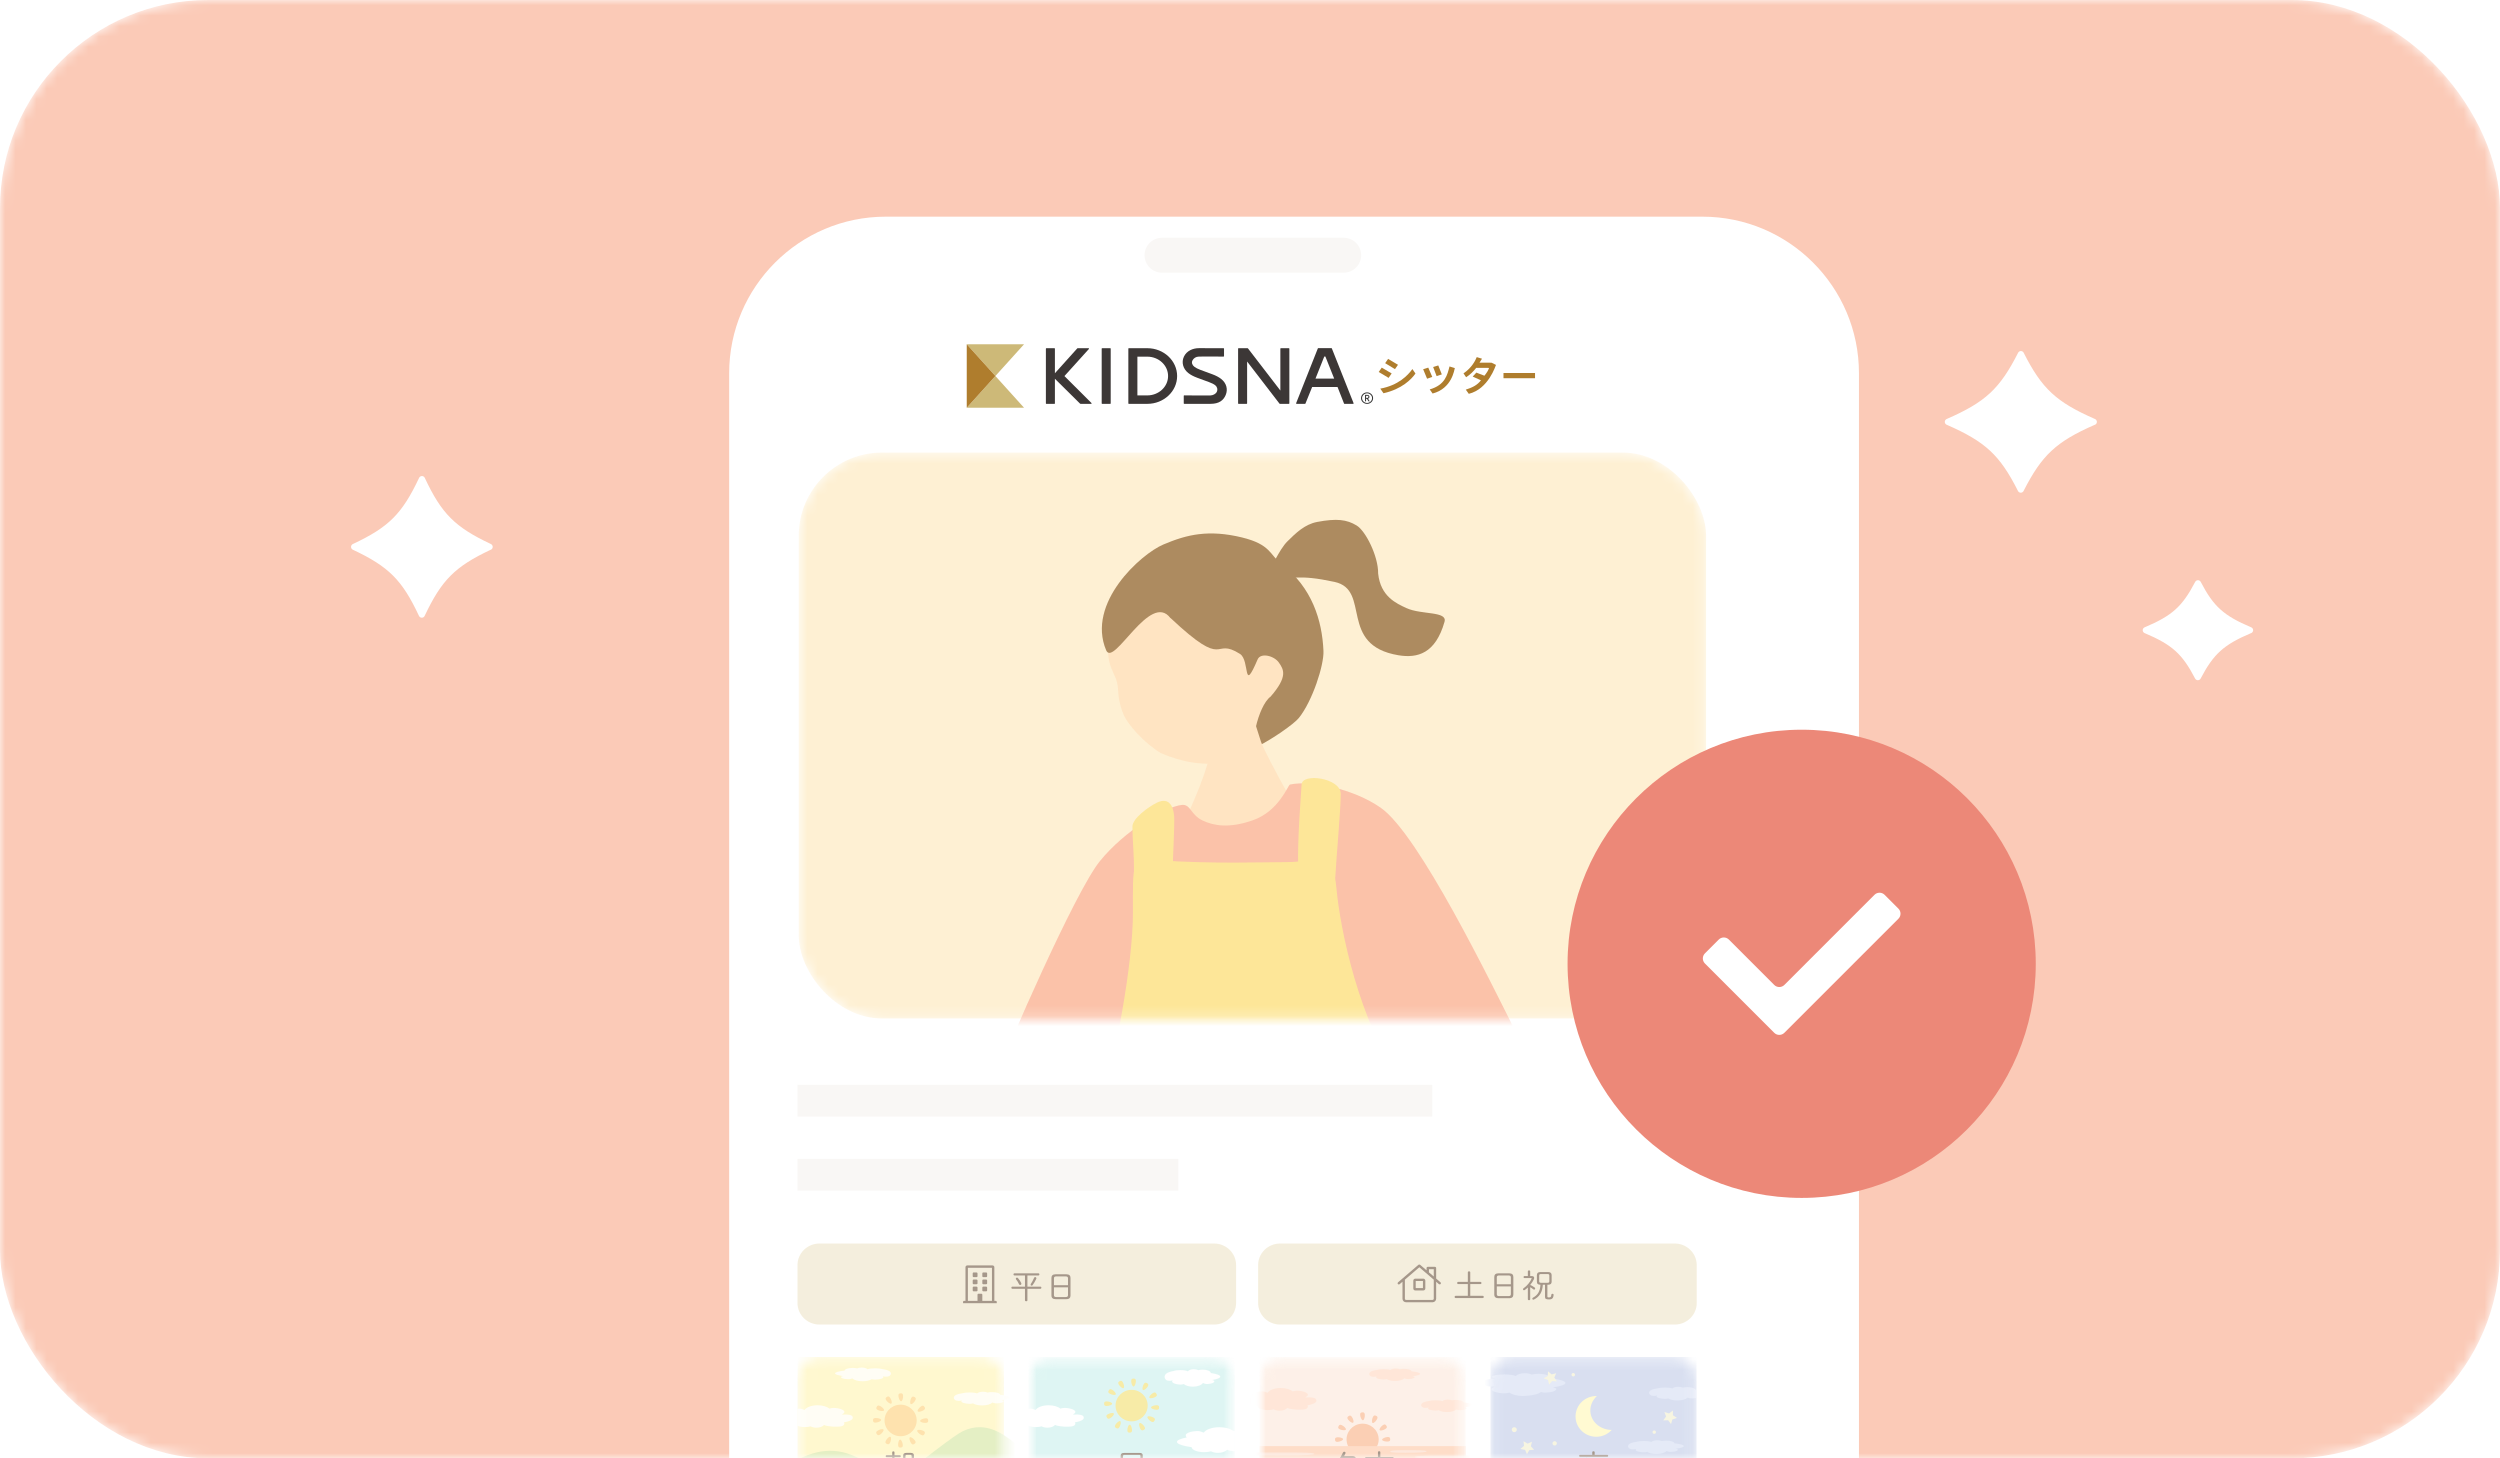 <svg width="240" height="140" viewBox="0 0 240 140" fill="none" xmlns="http://www.w3.org/2000/svg">
<mask id="mask0_6621_9763" style="mask-type:alpha" maskUnits="userSpaceOnUse" x="0" y="0" width="240" height="140">
<rect width="240" height="140" rx="20" fill="white"/>
</mask>
<g mask="url(#mask0_6621_9763)">
<rect width="240" height="140" rx="20" fill="#FBCAB7"/>
<g filter="url(#filter0_d_6621_9763)">
<path d="M174.46 92.894V31.829C174.46 23.541 167.718 16.8 159.431 16.8H81.029C72.742 16.8 66 23.541 66 31.829V215.971C66 224.258 72.742 231 81.029 231H159.431C167.718 231 174.46 224.258 174.46 215.971V92.894Z" fill="white"/>
</g>
<path d="M128.994 26.178H111.553C110.628 26.178 109.876 25.427 109.876 24.502C109.876 23.577 110.628 22.825 111.553 22.825H128.994C129.918 22.825 130.671 23.577 130.671 24.502C130.671 25.427 129.918 26.178 128.994 26.178Z" fill="#F9F7F5"/>
<g clip-path="url(#clip0_6621_9763)">
<path d="M106.58 33.427H105.81C105.784 33.427 105.762 33.448 105.762 33.473V38.724C105.762 38.749 105.784 38.77 105.81 38.77H106.58C106.606 38.77 106.628 38.749 106.628 38.724V33.473C106.628 33.448 106.606 33.427 106.58 33.427Z" fill="#3C3736"/>
<path d="M102.184 36.104L104.532 33.504C104.545 33.49 104.549 33.471 104.54 33.455C104.532 33.439 104.515 33.427 104.496 33.427H103.455C103.442 33.427 103.428 33.433 103.42 33.442L101.271 35.832V33.473C101.271 33.448 101.249 33.427 101.223 33.427H100.454C100.427 33.427 100.405 33.448 100.405 33.473V38.727C100.405 38.752 100.427 38.773 100.454 38.773H101.223C101.249 38.773 101.271 38.752 101.271 38.727V36.361L103.671 38.736C103.681 38.747 103.711 38.77 103.725 38.77H104.744C104.764 38.77 104.781 38.759 104.789 38.742C104.798 38.725 104.794 38.706 104.782 38.693L102.187 36.103L102.184 36.104Z" fill="#3C3736"/>
<path d="M117.229 36.376C117.008 36.204 116.732 36.058 116.382 35.928C116.38 35.928 116.379 35.926 116.376 35.926L115.253 35.513C114.996 35.419 114.791 35.312 114.644 35.197C114.472 35.064 114.358 34.826 114.475 34.604C114.589 34.388 114.801 34.238 115.105 34.231C115.693 34.217 117.458 34.234 117.458 34.234C117.485 34.234 117.506 34.214 117.506 34.188V33.473C117.506 33.447 117.485 33.427 117.458 33.427L115.105 33.423C114.51 33.423 113.918 33.682 113.654 34.241C113.401 34.776 113.565 35.412 114.081 35.814C114.302 35.988 114.58 36.134 114.93 36.263C114.931 36.263 114.933 36.265 114.935 36.266L116.057 36.678C116.316 36.773 116.521 36.872 116.667 36.987C116.839 37.12 116.928 37.384 116.81 37.621C116.707 37.827 116.44 37.953 116.206 37.962C115.583 37.981 114.313 37.958 113.689 37.955C113.662 37.955 113.64 37.975 113.64 38.001V38.723C113.64 38.748 113.662 38.769 113.689 38.769H116.206C117.039 38.769 117.456 38.428 117.668 37.919C117.896 37.373 117.745 36.782 117.23 36.378L117.229 36.376Z" fill="#3C3736"/>
<path d="M129.945 38.708L127.858 33.451C127.851 33.433 127.833 33.421 127.813 33.421H126.555C126.535 33.421 126.517 33.433 126.511 33.451L124.427 38.708C124.421 38.721 124.423 38.737 124.433 38.75C124.441 38.763 124.457 38.77 124.473 38.77H125.279C125.3 38.77 125.316 38.758 125.324 38.74L125.965 37.154H128.404L129.027 38.74C129.034 38.758 129.052 38.77 129.072 38.77H129.901C129.916 38.77 129.931 38.763 129.941 38.75C129.95 38.737 129.951 38.721 129.947 38.708H129.945ZM127.237 34.227L128.082 36.348H126.286L127.13 34.227H127.239H127.237Z" fill="#3C3736"/>
<path d="M123.731 33.427H122.962C122.935 33.427 122.914 33.448 122.914 33.473V37.491L119.803 33.445C119.794 33.433 119.781 33.426 119.765 33.426H118.905C118.879 33.426 118.857 33.447 118.857 33.472V38.724C118.857 38.749 118.879 38.77 118.905 38.77H119.674C119.701 38.77 119.723 38.749 119.723 38.724V34.706L122.832 38.751C122.841 38.763 122.854 38.77 122.87 38.77H123.73C123.756 38.77 123.778 38.749 123.778 38.724V33.473C123.778 33.448 123.756 33.427 123.73 33.427H123.731Z" fill="#3C3736"/>
<path d="M110.139 33.426H108.369C108.343 33.426 108.321 33.447 108.321 33.472V38.724C108.321 38.749 108.343 38.77 108.369 38.77H110.139C111.719 38.77 113.004 37.572 113.004 36.099C113.004 34.626 111.718 33.427 110.139 33.427V33.426ZM110.139 37.959H109.19V34.239H110.139C111.24 34.239 112.136 35.073 112.136 36.099C112.136 37.125 111.24 37.959 110.139 37.959Z" fill="#3C3736"/>
<path d="M98.308 33.05H92.808L95.558 36.097L98.308 33.05Z" fill="#CDB978"/>
<path d="M95.558 36.097L92.808 39.144H98.308L95.558 36.097Z" fill="#CDB978"/>
<path d="M92.808 33.05V39.144L95.558 36.097L92.808 33.05Z" fill="#AF7D2D"/>
<path d="M133.599 35.852L133.305 36.278C133.067 36.123 132.358 35.71 132.354 35.714L132.648 35.291C132.648 35.291 133.599 35.858 133.599 35.85V35.852ZM135.592 35.431L135.885 35.861C135.497 36.409 134.582 37.355 132.815 37.752L132.508 37.309C134.239 36.991 135.151 36.041 135.59 35.43L135.592 35.431ZM134.208 35.02L133.918 35.437C133.918 35.437 132.975 34.862 132.975 34.865L133.257 34.452C133.257 34.452 134.203 35.015 134.208 35.02Z" fill="#AF7D2D"/>
<path d="M137.498 36.186L137 36.357L136.623 35.448L137.113 35.29L137.498 36.187V36.186ZM139.663 35.336C139.614 35.462 139.411 37.286 137.529 37.779L137.253 37.384C138.754 36.956 138.95 35.958 139.152 35.179L139.663 35.336ZM138.412 35.942L137.916 36.108L137.582 35.234L138.074 35.081L138.414 35.942H138.412Z" fill="#AF7D2D"/>
<path d="M143.615 35.033C143.571 35.106 142.904 37.339 141.004 37.808L140.716 37.406C141.437 37.172 141.819 36.952 142.172 36.513L141.379 36.15L141.73 35.77L142.503 36.069C142.713 35.812 142.888 35.548 142.948 35.319L141.718 35.312C141.438 35.665 141.152 35.954 140.748 36.216L140.496 35.846C141.307 35.292 141.648 34.589 141.767 34.283L142.272 34.435L142.035 34.813L143.196 34.82L143.615 35.032V35.033Z" fill="#AF7D2D"/>
<path d="M144.335 35.808H147.363V36.309H144.335V35.808Z" fill="#AF7D2D"/>
<path d="M131.648 37.831C131.535 37.724 131.398 37.67 131.238 37.67C131.079 37.67 130.941 37.724 130.829 37.831C130.717 37.938 130.66 38.069 130.66 38.221C130.66 38.372 130.717 38.503 130.829 38.61C130.941 38.717 131.079 38.771 131.238 38.771C131.398 38.771 131.535 38.717 131.648 38.61C131.76 38.503 131.817 38.372 131.817 38.221C131.817 38.069 131.76 37.938 131.648 37.831ZM131.718 38.221C131.718 38.346 131.671 38.455 131.577 38.545C131.482 38.636 131.369 38.683 131.238 38.683C131.108 38.683 130.995 38.637 130.9 38.545C130.806 38.454 130.759 38.345 130.759 38.221C130.759 38.097 130.806 37.986 130.9 37.897C130.995 37.806 131.108 37.759 131.238 37.759C131.369 37.759 131.482 37.805 131.577 37.897C131.671 37.987 131.718 38.097 131.718 38.221Z" fill="#333333"/>
<path d="M131.466 38.097C131.466 38.044 131.446 37.998 131.404 37.962C131.365 37.927 131.316 37.909 131.26 37.909H131.046V38.53H131.142V38.282H131.225L131.379 38.53H131.491L131.33 38.271C131.42 38.241 131.465 38.183 131.465 38.097H131.466ZM131.369 38.097C131.369 38.166 131.332 38.197 131.251 38.197H131.142V37.995H131.251C131.332 37.995 131.369 38.027 131.369 38.097Z" fill="#333333"/>
</g>
<g opacity="0.5" clip-path="url(#clip1_6621_9763)">
<path d="M76.558 121.453C76.558 120.307 77.504 119.378 78.67 119.378H116.554C117.721 119.378 118.666 120.307 118.666 121.453V125.083C118.666 126.229 117.721 127.158 116.554 127.158H78.67C77.504 127.158 76.558 126.229 76.558 125.083V121.453Z" fill="#EADEBB"/>
<path d="M93.841 122.239V122.522C93.841 122.572 93.798 122.607 93.754 122.607H93.466C93.415 122.607 93.379 122.572 93.379 122.522V122.239C93.379 122.196 93.415 122.154 93.466 122.154H93.754C93.798 122.154 93.841 122.196 93.841 122.239ZM94.678 122.154C94.722 122.154 94.765 122.196 94.765 122.239V122.522C94.765 122.572 94.722 122.607 94.678 122.607H94.39C94.339 122.607 94.303 122.572 94.303 122.522V122.239C94.303 122.196 94.339 122.154 94.39 122.154H94.678ZM93.754 122.834C93.798 122.834 93.841 122.877 93.841 122.919V123.203C93.841 123.253 93.798 123.288 93.754 123.288H93.466C93.415 123.288 93.379 123.253 93.379 123.203V122.919C93.379 122.877 93.415 122.834 93.466 122.834H93.754ZM94.678 122.834C94.722 122.834 94.765 122.877 94.765 122.919V123.203C94.765 123.253 94.722 123.288 94.678 123.288H94.39C94.339 123.288 94.303 123.253 94.303 123.203V122.919C94.303 122.877 94.339 122.834 94.39 122.834H94.678ZM93.754 123.515C93.798 123.515 93.841 123.557 93.841 123.6V123.884C93.841 123.933 93.798 123.969 93.754 123.969H93.466C93.415 123.969 93.379 123.933 93.379 123.884V123.6C93.379 123.557 93.415 123.515 93.466 123.515H93.754ZM94.678 123.515C94.722 123.515 94.765 123.557 94.765 123.6V123.884C94.765 123.933 94.722 123.969 94.678 123.969H94.39C94.339 123.969 94.303 123.933 94.303 123.884V123.6C94.303 123.557 94.339 123.515 94.39 123.515H94.678ZM95.689 124.969V125.11H92.455V124.969C92.455 124.926 92.491 124.883 92.542 124.883H92.686V121.65C92.686 121.558 92.758 121.48 92.859 121.48H95.285C95.379 121.48 95.458 121.558 95.458 121.65V124.883H95.603C95.646 124.883 95.689 124.926 95.689 124.969ZM95.227 124.883V121.707H92.917V124.883H93.841V124.281C93.841 124.238 93.877 124.196 93.928 124.196H94.216C94.26 124.196 94.303 124.238 94.303 124.281V124.883H95.227Z" fill="#4B2F16"/>
<path d="M98.397 122.444H97.387C97.323 122.444 97.292 122.391 97.292 122.341C97.292 122.289 97.323 122.239 97.387 122.239H99.69C99.753 122.239 99.785 122.289 99.785 122.341C99.785 122.391 99.753 122.444 99.69 122.444H98.632V123.518H99.88C99.943 123.518 99.975 123.567 99.975 123.62C99.975 123.67 99.943 123.723 99.88 123.723H98.632V124.831C98.632 124.893 98.575 124.924 98.514 124.924C98.457 124.924 98.397 124.893 98.397 124.831V123.723H97.184C97.121 123.723 97.089 123.67 97.089 123.62C97.089 123.567 97.121 123.518 97.184 123.518H98.397V122.444ZM99.135 123.368C99.107 123.409 99.069 123.424 99.034 123.424C98.98 123.424 98.936 123.387 98.936 123.331C98.936 123.309 98.942 123.284 98.961 123.256C99.078 123.082 99.183 122.889 99.272 122.671C99.291 122.622 99.332 122.6 99.373 122.6C99.433 122.6 99.493 122.646 99.493 122.715C99.493 122.734 99.49 122.752 99.481 122.774C99.376 122.992 99.256 123.203 99.135 123.368ZM97.722 122.696C97.837 122.818 97.963 123.007 98.036 123.163C98.049 123.191 98.055 123.213 98.055 123.238C98.055 123.309 97.995 123.359 97.932 123.359C97.89 123.359 97.846 123.334 97.824 123.281C97.748 123.11 97.646 122.939 97.548 122.827C97.526 122.802 97.52 122.777 97.52 122.755C97.52 122.696 97.57 122.653 97.631 122.653C97.662 122.653 97.694 122.665 97.722 122.696Z" fill="#4B2F16"/>
<path d="M102.351 124.722H101.356C101.096 124.722 100.938 124.626 100.938 124.364V122.687C100.938 122.463 101.049 122.329 101.356 122.329H102.351C102.658 122.329 102.769 122.463 102.769 122.687V124.364C102.769 124.588 102.658 124.722 102.351 124.722ZM101.413 124.517H102.294C102.468 124.517 102.528 124.464 102.528 124.327V123.586H101.179V124.327C101.179 124.464 101.239 124.517 101.413 124.517ZM102.528 123.381V122.724C102.528 122.587 102.468 122.534 102.294 122.534H101.413C101.239 122.534 101.179 122.587 101.179 122.724V123.381H102.528Z" fill="#4B2F16"/>
<path d="M160.775 119.378H122.891C121.724 119.378 120.779 120.307 120.779 121.453V125.083C120.779 126.229 121.724 127.158 122.891 127.158H160.775C161.941 127.158 162.887 126.229 162.887 125.083V121.453C162.887 120.307 161.941 119.378 160.775 119.378Z" fill="#EADEBB"/>
<path d="M138.291 123.104C138.312 123.125 138.327 123.161 138.327 123.189C138.327 123.253 138.276 123.302 138.211 123.302C138.183 123.302 138.161 123.295 138.139 123.281L137.872 123.047V124.678C137.865 124.869 137.713 125.018 137.526 125.018H134.984C134.79 125.018 134.638 124.869 134.638 124.678V123.047L134.364 123.281C134.342 123.295 134.32 123.309 134.284 123.309C134.226 123.309 134.169 123.253 134.169 123.196C134.169 123.161 134.191 123.125 134.212 123.104L136.176 121.416C136.197 121.402 136.219 121.395 136.255 121.395C136.284 121.395 136.306 121.402 136.327 121.416L136.948 121.948V121.728C136.948 121.672 136.999 121.615 137.064 121.615H137.756C137.814 121.615 137.872 121.672 137.872 121.728V122.742L138.291 123.104ZM137.641 124.678V122.849L136.255 121.657L134.869 122.849V124.678C134.869 124.742 134.919 124.791 134.984 124.791H137.526C137.583 124.791 137.641 124.742 137.641 124.678ZM137.641 122.544V121.842H137.179V122.147L137.641 122.544ZM135.678 122.941C135.678 122.834 135.757 122.756 135.865 122.749H136.638C136.746 122.756 136.825 122.834 136.832 122.941V123.699C136.825 123.806 136.746 123.884 136.638 123.884H135.865C135.757 123.884 135.678 123.806 135.678 123.699V122.941ZM135.908 122.976V123.657H136.602V122.976H135.908Z" fill="#4B2F16"/>
<path d="M141.145 124.4H142.346C142.412 124.4 142.444 124.453 142.444 124.506C142.444 124.559 142.412 124.612 142.346 124.612H139.738C139.675 124.612 139.64 124.559 139.64 124.506C139.64 124.453 139.675 124.4 139.738 124.4H140.911V123.273H139.982C139.919 123.273 139.884 123.221 139.884 123.168C139.884 123.115 139.919 123.062 139.982 123.062H140.911V122.141C140.911 122.075 140.971 122.044 141.028 122.044C141.088 122.044 141.145 122.075 141.145 122.141V123.062H142.124C142.19 123.062 142.222 123.115 142.222 123.168C142.222 123.221 142.19 123.273 142.124 123.273H141.145V124.4ZM144.864 124.63H143.869C143.61 124.63 143.451 124.534 143.451 124.272V122.595C143.451 122.371 143.562 122.237 143.869 122.237H144.864C145.171 122.237 145.282 122.371 145.282 122.595V124.272C145.282 124.496 145.171 124.63 144.864 124.63ZM143.926 124.425H144.807C144.981 124.425 145.042 124.372 145.042 124.235V123.494H143.692V124.235C143.692 124.372 143.752 124.425 143.926 124.425ZM145.042 123.289V122.632C145.042 122.496 144.981 122.443 144.807 122.443H143.926C143.752 122.443 143.692 122.496 143.692 122.632V123.289H145.042ZM147.883 123.333H147.871C147.665 123.333 147.541 123.258 147.541 123.043V122.412C147.541 122.231 147.639 122.116 147.88 122.116H148.618C148.859 122.116 148.957 122.231 148.957 122.412V123.043C148.957 123.224 148.869 123.333 148.628 123.333H148.549V124.447C148.549 124.534 148.577 124.552 148.694 124.552C148.856 124.552 148.91 124.515 148.929 124.297C148.935 124.232 148.986 124.201 149.036 124.201C149.09 124.201 149.147 124.238 149.147 124.307C149.147 124.372 149.119 124.521 149.078 124.587C149.008 124.696 148.913 124.745 148.704 124.745C148.412 124.745 148.32 124.686 148.32 124.503V123.333H148.111C148.077 124.039 147.791 124.496 147.253 124.758C147.234 124.767 147.218 124.77 147.202 124.77C147.145 124.77 147.101 124.724 147.101 124.674C147.101 124.64 147.12 124.599 147.171 124.571C147.617 124.338 147.852 123.964 147.883 123.333ZM147.928 123.146H148.571C148.685 123.146 148.736 123.102 148.736 123.003V122.452C148.736 122.352 148.685 122.309 148.571 122.309H147.928C147.814 122.309 147.763 122.352 147.763 122.452V123.003C147.763 123.102 147.814 123.146 147.928 123.146ZM146.898 123.357C147.003 123.398 147.205 123.51 147.316 123.591C147.361 123.622 147.376 123.659 147.376 123.694C147.376 123.753 147.326 123.806 147.269 123.806C147.247 123.806 147.221 123.796 147.199 123.778C147.101 123.697 147.012 123.638 146.898 123.572V124.727C146.898 124.792 146.841 124.823 146.787 124.823C146.73 124.823 146.673 124.792 146.673 124.727V123.597C146.572 123.694 146.47 123.778 146.372 123.843C146.35 123.858 146.328 123.865 146.306 123.865C146.252 123.865 146.207 123.818 146.207 123.765C146.207 123.734 146.223 123.7 146.264 123.672C146.594 123.451 146.914 123.043 147.031 122.757C147.037 122.744 147.041 122.732 147.041 122.723C147.041 122.704 147.022 122.695 146.987 122.695H146.35C146.29 122.695 146.258 122.645 146.258 122.598C146.258 122.548 146.29 122.502 146.35 122.502H146.673V122.054C146.673 121.988 146.73 121.954 146.787 121.954C146.841 121.954 146.898 121.988 146.898 122.054V122.502H147.037C147.202 122.502 147.281 122.567 147.281 122.676C147.281 122.72 147.272 122.766 147.247 122.819C147.171 122.99 147.041 123.183 146.898 123.357Z" fill="#4B2F16"/>
<mask id="mask1_6621_9763" style="mask-type:luminance" maskUnits="userSpaceOnUse" x="76" y="130" width="21" height="14">
<path d="M94.246 130.27H78.67C77.504 130.27 76.558 131.198 76.558 132.344V141.679C76.558 142.825 77.504 143.754 78.67 143.754H94.246C95.413 143.754 96.358 142.825 96.358 141.679V132.344C96.358 131.198 95.413 130.27 94.246 130.27Z" fill="white"/>
</mask>
<g mask="url(#mask1_6621_9763)">
<path d="M76.558 132.344C76.558 131.198 77.504 130.27 78.67 130.27H94.246C95.413 130.27 96.358 131.198 96.358 132.344V137.763V141.679C96.358 142.825 95.413 143.754 94.246 143.754H78.67C77.504 143.754 76.558 142.825 76.558 141.679V140.133V132.344Z" fill="#EADEBB"/>
<path d="M76.558 130.27H96.358V137.763V143.754H76.558V140.133V130.27Z" fill="#FFF1A0"/>
<path d="M76.558 130.27H96.358V137.763V143.754H76.558V140.133V130.27Z" fill="#FFF1A0"/>
<path d="M86.696 133.981C86.711 134.19 86.634 134.512 86.51 134.521C86.386 134.53 86.263 134.222 86.248 134.012C86.232 133.803 86.331 133.771 86.455 133.762C86.579 133.754 86.681 133.771 86.696 133.981Z" fill="#FDC55D"/>
<path d="M85.566 134.743C85.669 134.675 85.572 134.358 85.452 134.184C85.332 134.01 85.235 134.045 85.132 134.113C85.029 134.181 84.96 134.257 85.08 134.431C85.2 134.605 85.464 134.811 85.566 134.743Z" fill="#FDC55D"/>
<path d="M84.477 134.97C84.67 135.061 84.915 135.288 84.861 135.398C84.807 135.508 84.473 135.459 84.281 135.367C84.088 135.275 84.11 135.175 84.164 135.066C84.218 134.956 84.285 134.878 84.477 134.97Z" fill="#FDC55D"/>
<path d="M84.584 136.312C84.576 136.19 84.248 136.114 84.034 136.129C83.821 136.144 83.803 136.245 83.812 136.366C83.821 136.488 83.853 136.585 84.066 136.57C84.28 136.555 84.593 136.433 84.584 136.312Z" fill="#FDC55D"/>
<path d="M84.169 137.665C84.099 137.564 84.064 137.469 84.241 137.351C84.418 137.233 84.741 137.138 84.81 137.239C84.88 137.34 84.67 137.599 84.493 137.717C84.316 137.834 84.238 137.766 84.169 137.665Z" fill="#FDC55D"/>
<path d="M85.478 137.931C85.366 137.878 85.135 138.119 85.042 138.307C84.948 138.496 85.028 138.562 85.139 138.615C85.251 138.668 85.353 138.689 85.446 138.5C85.54 138.311 85.589 137.984 85.478 137.931Z" fill="#FDC55D"/>
<path d="M86.407 138.203C86.283 138.212 86.206 138.534 86.221 138.744C86.237 138.953 86.338 138.971 86.462 138.962C86.586 138.953 86.685 138.922 86.669 138.712C86.654 138.503 86.531 138.195 86.407 138.203Z" fill="#FDC55D"/>
<path d="M87.44 134.793C87.552 134.847 87.783 134.606 87.876 134.417C87.97 134.228 87.89 134.162 87.778 134.109C87.667 134.056 87.565 134.035 87.472 134.224C87.378 134.413 87.328 134.74 87.44 134.793Z" fill="#FDC55D"/>
<path d="M88.748 135.059C88.817 135.16 88.853 135.256 88.676 135.374C88.499 135.491 88.176 135.587 88.106 135.486C88.037 135.385 88.247 135.126 88.424 135.008C88.601 134.89 88.678 134.958 88.748 135.059Z" fill="#FDC55D"/>
<path d="M88.85 136.155C88.637 136.17 88.323 136.292 88.332 136.413C88.341 136.535 88.669 136.611 88.882 136.596C89.096 136.581 89.114 136.48 89.105 136.359C89.096 136.237 89.064 136.14 88.85 136.155Z" fill="#FDC55D"/>
<path d="M88.056 137.326C88.11 137.217 88.444 137.266 88.636 137.358C88.828 137.45 88.807 137.549 88.753 137.659C88.699 137.769 88.632 137.847 88.44 137.755C88.247 137.663 88.002 137.436 88.056 137.326Z" fill="#FDC55D"/>
<path d="M87.351 137.983C87.248 138.051 87.345 138.368 87.465 138.542C87.585 138.716 87.682 138.681 87.785 138.612C87.888 138.544 87.957 138.468 87.838 138.294C87.718 138.121 87.454 137.914 87.351 137.983Z" fill="#FDC55D"/>
<path d="M84.921 136.471C84.86 135.638 85.501 134.912 86.349 134.852C87.197 134.792 87.936 135.421 87.997 136.254C88.058 137.087 87.418 137.813 86.569 137.873C85.721 137.932 84.982 137.304 84.921 136.471Z" fill="#FDC55D"/>
<path fill-rule="evenodd" clip-rule="evenodd" d="M85.724 144.751L72.72 144.751V142.246C73.483 141.805 74.274 141.374 75.066 140.944C75.41 140.756 75.754 140.569 76.096 140.381L76.091 140.38C76.242 140.297 76.398 140.214 76.558 140.133C77.441 139.685 78.472 139.289 79.65 139.276C80.176 139.272 80.732 139.343 81.316 139.522C81.989 139.728 84.255 140.832 86.388 141.902C88.758 140.016 91.642 137.774 92.418 137.4C93.005 137.118 93.564 137.004 94.093 137.012C94.92 137.025 95.676 137.336 96.358 137.763C96.83 138.058 97.267 138.409 97.669 138.757L97.664 138.757C98.007 139.055 98.353 139.351 98.699 139.647C99.495 140.328 100.29 141.008 101.057 141.706V145.665H87.988L85.724 144.751Z" fill="#C9DF89"/>
<path d="M81.856 136.031C81.81 135.867 81.621 135.841 81.483 135.816C81.319 135.785 81.156 135.777 80.999 135.799C80.945 135.797 80.888 135.797 80.829 135.797C80.854 135.751 80.969 135.705 81.003 135.667C81.28 135.363 80.497 135.16 80.04 135.16C79.886 135.16 79.744 135.185 79.62 135.228C79.39 135.035 78.97 134.905 78.489 134.905C77.907 134.905 77.414 135.095 77.239 135.357C77.11 135.343 77.015 135.211 76.677 135.23C76.263 135.253 76.031 135.331 75.917 135.418C75.835 135.455 75.776 135.518 75.796 135.627C75.806 135.682 75.832 135.727 75.868 135.764C75.381 135.864 75.086 135.995 75.086 136.138C75.086 136.317 75.545 136.477 76.263 136.582C76.278 136.814 76.721 137.001 77.267 137.001C77.471 137.001 77.661 136.975 77.82 136.93C77.967 137.01 78.162 137.059 78.378 137.059C78.7 137.059 78.978 136.95 79.115 136.791C79.203 136.846 79.376 136.892 79.598 136.918C79.868 136.964 80.145 136.969 80.422 136.958C80.607 136.95 80.916 136.952 81.027 136.763C81.08 136.672 81.06 136.602 81.008 136.549C81.161 136.53 81.304 136.483 81.442 136.445C81.705 136.374 81.875 136.217 81.855 136.147C81.867 136.111 81.868 136.071 81.857 136.031H81.856Z" fill="#FFFCEC"/>
<path d="M91.84 134.463C91.951 134.486 92.14 134.497 92.281 134.453C92.301 134.453 92.321 134.452 92.341 134.451C92.339 134.453 92.337 134.454 92.335 134.456C92.12 134.642 92.727 134.766 93.082 134.766C93.201 134.766 93.312 134.751 93.408 134.724C93.586 134.843 93.912 134.922 94.286 134.922C94.737 134.922 95.119 134.806 95.255 134.646C95.355 134.654 95.429 134.735 95.691 134.724C96.196 134.702 96.352 134.596 96.352 134.518C96.352 134.481 96.275 134.448 96.151 134.422C96.627 134.358 96.925 134.268 96.925 134.168C96.925 134.059 96.569 133.961 96.013 133.897C96.001 133.755 95.657 133.641 95.234 133.641C95.075 133.641 94.928 133.657 94.805 133.685C94.691 133.636 94.538 133.606 94.372 133.606C94.122 133.606 93.906 133.673 93.8 133.77C93.691 133.716 93.411 133.677 93.082 133.677C92.802 133.677 92.557 133.705 92.423 133.747C92.316 133.759 92.211 133.778 92.107 133.804C91.936 133.848 91.688 133.905 91.597 134.073C91.499 134.257 91.661 134.429 91.839 134.465L91.84 134.463Z" fill="#FFFCEC"/>
<path d="M85.253 132.143C85.141 132.165 84.952 132.176 84.811 132.132C84.791 132.132 84.771 132.131 84.751 132.13C84.754 132.132 84.756 132.133 84.758 132.135C84.972 132.321 84.365 132.445 84.01 132.445C83.891 132.445 83.781 132.43 83.684 132.404C83.506 132.522 83.18 132.601 82.807 132.601C82.355 132.601 81.973 132.485 81.837 132.325C81.737 132.334 81.663 132.414 81.402 132.403C80.897 132.381 80.74 132.275 80.74 132.197C80.74 132.16 80.817 132.127 80.941 132.101C80.465 132.038 80.168 131.947 80.168 131.847C80.168 131.738 80.523 131.641 81.079 131.576C81.091 131.434 81.435 131.32 81.858 131.32C82.017 131.32 82.164 131.336 82.287 131.364C82.402 131.315 82.554 131.285 82.721 131.285C82.97 131.285 83.186 131.352 83.292 131.449C83.401 131.395 83.682 131.357 84.01 131.357C84.29 131.357 84.535 131.384 84.67 131.426C84.776 131.438 84.882 131.457 84.985 131.483C85.156 131.527 85.404 131.584 85.495 131.752C85.594 131.936 85.432 132.108 85.253 132.144L85.253 132.143Z" fill="#FFFCEC"/>
<path d="M86.034 141.179H85.869V141.437H86.366C86.43 141.437 86.458 141.484 86.458 141.534C86.458 141.581 86.43 141.63 86.366 141.63H85.869V142.106C85.869 142.169 85.815 142.203 85.761 142.203C85.707 142.203 85.653 142.169 85.653 142.106V141.63H85.067C85.007 141.63 84.976 141.581 84.976 141.534C84.976 141.484 85.007 141.437 85.067 141.437H85.653V141.179H85.508C85.283 141.179 85.188 141.089 85.188 140.911V140.401C85.188 140.224 85.283 140.137 85.508 140.137H85.653V139.891H85.112C85.052 139.891 85.023 139.844 85.023 139.798C85.023 139.751 85.052 139.704 85.112 139.704H85.653V139.424C85.653 139.359 85.707 139.328 85.761 139.328C85.815 139.328 85.869 139.359 85.869 139.424V139.704H86.385C86.445 139.704 86.477 139.751 86.477 139.798C86.477 139.844 86.445 139.891 86.385 139.891H85.869V140.137H86.034C86.262 140.137 86.354 140.224 86.354 140.401V140.911C86.354 141.089 86.262 141.179 86.034 141.179ZM85.543 140.999H85.999C86.116 140.999 86.145 140.971 86.145 140.883V140.743H85.397V140.883C85.397 140.971 85.429 140.999 85.543 140.999ZM86.145 140.563V140.429C86.145 140.345 86.116 140.317 85.999 140.317H85.543C85.429 140.317 85.397 140.345 85.397 140.429V140.563H86.145ZM87.519 141.086H86.895C86.835 141.556 86.696 141.861 86.477 142.103C86.445 142.141 86.407 142.156 86.373 142.156C86.316 142.156 86.268 142.116 86.268 142.06C86.268 142.032 86.281 142.004 86.306 141.973C86.566 141.677 86.702 141.282 86.702 140.507V139.77C86.702 139.558 86.803 139.474 87.035 139.474H87.409C87.643 139.474 87.744 139.558 87.744 139.77V141.808C87.744 142.019 87.646 142.128 87.409 142.128C87.339 142.128 87.272 142.122 87.203 142.11C87.139 142.097 87.111 142.05 87.111 142.004C87.111 141.951 87.149 141.895 87.219 141.895C87.225 141.895 87.237 141.898 87.244 141.898C87.298 141.907 87.345 141.913 87.399 141.913C87.485 141.913 87.519 141.889 87.519 141.77V141.086ZM86.911 140.893H87.519V140.367H86.924V140.529C86.924 140.65 86.921 140.771 86.911 140.893ZM86.924 140.174H87.519V139.801C87.519 139.698 87.488 139.667 87.374 139.667H87.07C86.956 139.667 86.924 139.698 86.924 139.801V140.174Z" fill="#4B2F16"/>
</g>
<mask id="mask2_6621_9763" style="mask-type:luminance" maskUnits="userSpaceOnUse" x="98" y="130" width="21" height="14">
<path d="M116.422 130.27H100.846C99.68 130.27 98.734 131.198 98.734 132.344V141.679C98.734 142.825 99.68 143.754 100.846 143.754H116.422C117.589 143.754 118.534 142.825 118.534 141.679V132.344C118.534 131.198 117.589 130.27 116.422 130.27Z" fill="white"/>
</mask>
<g mask="url(#mask2_6621_9763)">
<mask id="mask3_6621_9763" style="mask-type:alpha" maskUnits="userSpaceOnUse" x="98" y="130" width="21" height="14">
<path d="M118.534 130.27H98.734V143.754H118.534V130.27Z" fill="#C5F2F7"/>
</mask>
<g mask="url(#mask3_6621_9763)">
<path d="M118.534 130.27H98.734V143.754H118.534V130.27Z" fill="#BEECE7"/>
<path d="M117.057 137.012C116.361 137.012 115.771 137.228 115.563 137.528C115.408 137.511 115.294 137.361 114.89 137.382C114.394 137.408 114.117 137.497 113.981 137.597C113.882 137.639 113.812 137.711 113.837 137.837C113.85 137.9 113.879 137.951 113.922 137.994C113.339 138.109 112.987 138.258 112.987 138.422C112.987 138.575 113.292 138.714 113.803 138.827C113.978 138.865 114.177 138.899 114.395 138.93C114.414 139.196 114.943 139.409 115.597 139.409C115.841 139.409 116.068 139.378 116.259 139.328C116.436 139.42 116.669 139.475 116.927 139.475C117.011 139.475 117.093 139.468 117.171 139.457C117.45 139.417 117.681 139.311 117.808 139.169C117.913 139.232 118.121 139.285 118.385 139.314C118.435 139.322 118.485 139.328 118.536 139.332V137.347C118.493 137.358 118.453 137.368 118.414 137.381C118.138 137.159 117.636 137.012 117.06 137.012H117.057Z" fill="white"/>
<path d="M104.032 136.031C103.986 135.867 103.798 135.841 103.659 135.816C103.495 135.785 103.333 135.777 103.176 135.799C103.121 135.797 103.065 135.797 103.005 135.797C103.03 135.751 103.145 135.705 103.18 135.667C103.456 135.363 102.674 135.16 102.217 135.16C102.063 135.16 101.92 135.185 101.797 135.228C101.566 135.035 101.146 134.905 100.665 134.905C100.083 134.905 99.59 135.095 99.416 135.357C99.287 135.343 99.191 135.211 98.854 135.23C98.44 135.253 98.207 135.331 98.093 135.418C98.011 135.455 97.953 135.518 97.973 135.627C97.983 135.682 98.009 135.727 98.044 135.764C97.557 135.864 97.263 135.995 97.263 136.138C97.263 136.317 97.721 136.477 98.439 136.582C98.454 136.814 98.897 137.001 99.443 137.001C99.647 137.001 99.837 136.975 99.996 136.93C100.143 137.01 100.339 137.059 100.555 137.059C100.877 137.059 101.154 136.95 101.291 136.791C101.379 136.846 101.553 136.892 101.775 136.918C102.044 136.964 102.322 136.969 102.598 136.958C102.783 136.95 103.093 136.952 103.204 136.763C103.256 136.672 103.236 136.602 103.184 136.549C103.337 136.53 103.48 136.483 103.618 136.445C103.882 136.374 104.051 136.217 104.032 136.147C104.043 136.111 104.045 136.071 104.034 136.031H104.032Z" fill="white"/>
<path d="M112.074 132.534C112.186 132.563 112.374 132.577 112.515 132.521C112.535 132.521 112.555 132.519 112.575 132.518C112.572 132.521 112.57 132.522 112.568 132.525C112.354 132.762 112.96 132.921 113.314 132.921C113.432 132.921 113.543 132.902 113.639 132.868C113.817 133.019 114.143 133.121 114.515 133.121C114.965 133.121 115.346 132.973 115.482 132.767C115.582 132.778 115.656 132.882 115.917 132.867C116.421 132.839 116.576 132.704 116.576 132.603C116.576 132.556 116.5 132.514 116.377 132.481C116.852 132.4 117.148 132.284 117.148 132.156C117.148 132.017 116.793 131.892 116.238 131.81C116.227 131.628 115.883 131.482 115.461 131.482C115.303 131.482 115.156 131.502 115.033 131.538C114.919 131.475 114.767 131.437 114.601 131.437C114.352 131.437 114.137 131.522 114.03 131.647C113.922 131.577 113.642 131.528 113.314 131.528C113.035 131.528 112.79 131.564 112.656 131.617C112.55 131.632 112.445 131.657 112.341 131.691C112.171 131.746 111.923 131.819 111.833 132.035C111.734 132.27 111.896 132.49 112.074 132.536L112.074 132.534Z" fill="white"/>
<path fill-rule="evenodd" clip-rule="evenodd" d="M109.045 132.579C109.045 132.789 108.944 133.105 108.82 133.105C108.696 133.105 108.595 132.789 108.595 132.579C108.595 132.369 108.696 132.344 108.82 132.344C108.944 132.344 109.045 132.369 109.045 132.579ZM107.862 133.259C107.97 133.198 107.896 132.875 107.789 132.694C107.682 132.512 107.583 132.54 107.475 132.601C107.368 132.662 107.293 132.733 107.4 132.914C107.507 133.096 107.755 133.32 107.862 133.259ZM106.76 133.409C106.945 133.514 107.173 133.758 107.111 133.863C107.049 133.969 106.721 133.897 106.536 133.792C106.35 133.687 106.379 133.589 106.441 133.483C106.503 133.378 106.575 133.304 106.76 133.409ZM106.769 134.755C106.769 134.633 106.447 134.535 106.234 134.535C106.02 134.535 105.995 134.634 105.995 134.755C105.995 134.877 106.02 134.976 106.234 134.976C106.447 134.976 106.769 134.877 106.769 134.755ZM106.256 136.076C106.194 135.971 106.165 135.873 106.35 135.768C106.535 135.663 106.864 135.591 106.926 135.696C106.988 135.802 106.76 136.045 106.575 136.15C106.39 136.255 106.318 136.182 106.256 136.076ZM107.541 136.433C107.434 136.373 107.186 136.597 107.079 136.778C106.972 136.96 107.047 137.031 107.154 137.092C107.262 137.153 107.361 137.181 107.468 136.999C107.575 136.817 107.649 136.494 107.541 136.433ZM108.449 136.77C108.325 136.77 108.225 137.086 108.225 137.296C108.225 137.506 108.325 137.53 108.449 137.53C108.573 137.53 108.674 137.506 108.674 137.296C108.674 137.086 108.573 136.77 108.449 136.77ZM109.728 133.441C109.835 133.502 110.083 133.278 110.19 133.096C110.297 132.914 110.222 132.844 110.115 132.783C110.008 132.722 109.908 132.694 109.801 132.876C109.694 133.057 109.621 133.38 109.728 133.441ZM111.014 133.798C111.075 133.904 111.104 134.002 110.919 134.107C110.734 134.212 110.405 134.284 110.343 134.179C110.281 134.073 110.509 133.83 110.694 133.725C110.879 133.62 110.952 133.693 111.014 133.798ZM111.036 134.899C110.822 134.899 110.501 134.997 110.501 135.119C110.501 135.241 110.822 135.34 111.036 135.34C111.25 135.34 111.275 135.241 111.275 135.119C111.275 134.997 111.25 134.899 111.036 134.899ZM110.158 136.011C110.219 135.906 110.548 135.978 110.733 136.083C110.919 136.188 110.89 136.286 110.828 136.391C110.766 136.497 110.694 136.57 110.509 136.465C110.324 136.36 110.096 136.117 110.158 136.011ZM109.407 136.616C109.3 136.677 109.373 136.999 109.48 137.181C109.587 137.363 109.687 137.335 109.794 137.274C109.902 137.213 109.976 137.142 109.869 136.961C109.762 136.779 109.515 136.555 109.407 136.616ZM107.093 134.937C107.093 134.102 107.785 133.423 108.635 133.423C109.485 133.423 110.176 134.102 110.176 134.937C110.176 135.772 109.485 136.452 108.635 136.452C107.785 136.452 107.093 135.772 107.093 134.937Z" fill="#EFD74F"/>
<path d="M109.373 140.199H109.275C109.437 140.554 109.735 140.865 110.013 141.021C110.064 141.049 110.086 141.089 110.086 141.13C110.086 141.189 110.039 141.242 109.969 141.242C109.944 141.242 109.915 141.235 109.883 141.217C109.712 141.114 109.535 140.949 109.38 140.753C109.383 140.775 109.383 140.797 109.383 140.819V141.372C109.383 141.572 109.294 141.665 109.047 141.665H108.23C108.014 141.665 107.894 141.596 107.894 141.372V140.819C107.894 140.619 107.989 140.526 108.23 140.526H109.047C109.114 140.526 109.18 140.532 109.24 140.557C109.168 140.442 109.11 140.324 109.057 140.199H107.805C107.789 140.694 107.637 141.145 107.409 141.428C107.374 141.472 107.333 141.491 107.295 141.491C107.241 141.491 107.194 141.447 107.194 141.391C107.194 141.366 107.203 141.335 107.226 141.307C107.45 141.005 107.58 140.588 107.58 140.1V139.77C107.58 139.583 107.672 139.48 107.938 139.48H109.373C109.605 139.48 109.706 139.555 109.706 139.729V139.95C109.706 140.125 109.605 140.199 109.373 140.199ZM108.28 141.478H108.996C109.098 141.478 109.161 141.46 109.161 141.347V141.183H108.116V141.347C108.116 141.441 108.154 141.478 108.28 141.478ZM109.161 141.002V140.843C109.161 140.747 109.123 140.713 108.996 140.713H108.28C108.154 140.713 108.116 140.747 108.116 140.843V141.002H109.161ZM107.808 140.013H109.351C109.453 140.013 109.484 139.985 109.484 139.904V139.773C109.484 139.695 109.453 139.673 109.351 139.673H107.961C107.843 139.673 107.808 139.711 107.808 139.792V140.013ZM109.922 142.076H107.359C107.295 142.076 107.264 142.026 107.264 141.976C107.264 141.929 107.295 141.88 107.359 141.88H109.922C109.985 141.88 110.017 141.929 110.017 141.976C110.017 142.026 109.985 142.076 109.922 142.076Z" fill="#4B2F16"/>
</g>
</g>
<mask id="mask4_6621_9763" style="mask-type:luminance" maskUnits="userSpaceOnUse" x="120" y="130" width="21" height="14">
<path d="M138.598 130.27H123.022C121.856 130.27 120.91 131.198 120.91 132.344V141.679C120.91 142.825 121.856 143.754 123.022 143.754H138.598C139.765 143.754 140.71 142.825 140.71 141.679V132.344C140.71 131.198 139.765 130.27 138.598 130.27Z" fill="white"/>
</mask>
<g mask="url(#mask4_6621_9763)">
<mask id="mask5_6621_9763" style="mask-type:alpha" maskUnits="userSpaceOnUse" x="120" y="130" width="21" height="14">
<path d="M140.71 130.27H120.91V143.754H140.71V130.27Z" fill="#FACCBF"/>
</mask>
<g mask="url(#mask5_6621_9763)">
<path d="M140.71 130.27H120.91V140.642H140.71V130.27Z" fill="#FCE2D1"/>
<path d="M131.694 132.157C131.795 132.178 131.968 132.188 132.096 132.148C132.114 132.148 132.132 132.146 132.151 132.146C132.148 132.148 132.147 132.149 132.145 132.151C131.949 132.32 132.503 132.433 132.826 132.433C132.934 132.433 133.036 132.419 133.123 132.395C133.286 132.503 133.583 132.575 133.924 132.575C134.335 132.575 134.683 132.47 134.807 132.323C134.898 132.331 134.966 132.405 135.204 132.394C135.665 132.375 135.807 132.278 135.807 132.207C135.807 132.173 135.737 132.143 135.624 132.119C136.059 132.061 136.329 131.979 136.329 131.888C136.329 131.789 136.005 131.699 135.498 131.641C135.488 131.512 135.174 131.407 134.788 131.407C134.643 131.407 134.509 131.422 134.397 131.447C134.293 131.403 134.154 131.375 134.002 131.375C133.774 131.375 133.578 131.436 133.481 131.525C133.381 131.475 133.126 131.441 132.826 131.441C132.571 131.441 132.348 131.466 132.225 131.504C132.128 131.515 132.032 131.532 131.938 131.556C131.782 131.596 131.556 131.648 131.473 131.801C131.383 131.969 131.53 132.126 131.693 132.158L131.694 132.157Z" fill="#FFCEB2"/>
<path d="M136.679 135.142C136.781 135.162 136.953 135.172 137.082 135.132C137.1 135.132 137.118 135.131 137.137 135.13C137.134 135.132 137.132 135.133 137.131 135.135C136.935 135.304 137.489 135.417 137.812 135.417C137.92 135.417 138.021 135.404 138.109 135.379C138.272 135.487 138.569 135.56 138.909 135.56C139.321 135.56 139.669 135.454 139.793 135.308C139.884 135.316 139.952 135.389 140.19 135.379C140.651 135.359 140.793 135.263 140.793 135.191C140.793 135.157 140.723 135.127 140.61 135.104C141.044 135.046 141.315 134.963 141.315 134.872C141.315 134.773 140.991 134.684 140.484 134.625C140.473 134.496 140.159 134.392 139.774 134.392C139.629 134.392 139.495 134.406 139.383 134.432C139.279 134.387 139.14 134.36 138.988 134.36C138.76 134.36 138.563 134.421 138.466 134.509C138.367 134.46 138.112 134.425 137.812 134.425C137.557 134.425 137.333 134.45 137.211 134.488C137.114 134.499 137.018 134.516 136.923 134.541C136.768 134.58 136.541 134.632 136.458 134.786C136.368 134.953 136.516 135.11 136.679 135.143L136.679 135.142Z" fill="#FFCEB2"/>
<path d="M126.368 134.388C126.321 134.221 126.13 134.195 125.99 134.169C125.823 134.138 125.658 134.13 125.499 134.152C125.444 134.15 125.386 134.15 125.326 134.15C125.351 134.103 125.468 134.057 125.503 134.018C125.783 133.71 124.989 133.504 124.526 133.504C124.37 133.504 124.225 133.53 124.1 133.573C123.867 133.377 123.44 133.246 122.952 133.246C122.362 133.246 121.863 133.438 121.685 133.704C121.555 133.689 121.458 133.556 121.115 133.575C120.696 133.598 120.46 133.678 120.344 133.766C120.261 133.803 120.202 133.867 120.222 133.978C120.232 134.033 120.258 134.079 120.294 134.117C119.801 134.218 119.502 134.351 119.502 134.496C119.502 134.678 119.967 134.84 120.695 134.946C120.71 135.182 121.16 135.371 121.713 135.371C121.92 135.371 122.113 135.345 122.274 135.299C122.423 135.38 122.622 135.43 122.841 135.43C123.167 135.43 123.449 135.32 123.588 135.159C123.676 135.214 123.853 135.26 124.078 135.287C124.351 135.333 124.633 135.339 124.913 135.327C125.101 135.32 125.415 135.322 125.527 135.129C125.581 135.038 125.56 134.966 125.507 134.913C125.663 134.894 125.808 134.845 125.948 134.807C126.215 134.735 126.387 134.576 126.367 134.505C126.379 134.468 126.38 134.428 126.369 134.388H126.368Z" fill="#FFCEB2"/>
<path fill-rule="evenodd" clip-rule="evenodd" d="M131.02 135.801C131.038 136.011 130.965 136.333 130.841 136.344C130.717 136.354 130.59 136.047 130.573 135.838C130.555 135.629 130.653 135.596 130.777 135.586C130.9 135.576 131.003 135.592 131.02 135.801ZM129.899 136.576C130.001 136.506 129.9 136.19 129.778 136.018C129.656 135.846 129.559 135.882 129.458 135.951C129.356 136.02 129.287 136.097 129.409 136.269C129.531 136.442 129.797 136.645 129.899 136.576ZM128.813 136.815C129.007 136.905 129.255 137.129 129.202 137.239C129.149 137.349 128.815 137.304 128.622 137.214C128.428 137.125 128.449 137.025 128.501 136.915C128.554 136.804 128.62 136.725 128.813 136.815ZM128.935 138.156C128.925 138.034 128.596 137.962 128.383 137.979C128.17 137.997 128.153 138.097 128.163 138.219C128.174 138.34 128.207 138.436 128.42 138.419C128.633 138.402 128.946 138.277 128.935 138.156ZM128.535 139.514C128.465 139.414 128.428 139.319 128.603 139.199C128.779 139.079 129.101 138.98 129.171 139.08C129.242 139.181 129.035 139.442 128.86 139.561C128.684 139.681 128.606 139.614 128.535 139.514ZM129.847 139.765C129.735 139.713 129.507 139.957 129.416 140.146C129.324 140.336 129.405 140.401 129.517 140.453C129.629 140.505 129.731 140.525 129.822 140.334C129.913 140.145 129.959 139.817 129.847 139.765ZM130.781 140.027C130.657 140.037 130.584 140.36 130.601 140.569C130.619 140.778 130.721 140.794 130.845 140.784C130.969 140.774 131.067 140.741 131.049 140.532C131.032 140.323 130.905 140.016 130.781 140.027ZM131.772 136.605C131.884 136.657 132.113 136.413 132.204 136.224C132.295 136.034 132.215 135.969 132.103 135.917C131.99 135.865 131.888 135.845 131.797 136.035C131.706 136.225 131.66 136.553 131.772 136.605ZM133.084 136.856C133.155 136.956 133.191 137.052 133.016 137.171C132.84 137.291 132.518 137.39 132.448 137.29C132.377 137.19 132.584 136.928 132.76 136.809C132.935 136.689 133.013 136.756 133.084 136.856ZM133.199 137.951C132.986 137.968 132.674 138.093 132.684 138.214C132.694 138.336 133.023 138.408 133.236 138.391C133.449 138.373 133.466 138.273 133.456 138.151C133.446 138.03 133.412 137.934 133.199 137.951ZM132.418 139.131C132.471 139.021 132.805 139.066 132.998 139.156C133.192 139.245 133.171 139.345 133.118 139.455C133.066 139.566 133 139.644 132.806 139.555C132.613 139.465 132.365 139.241 132.418 139.131ZM131.72 139.795C131.618 139.864 131.719 140.18 131.841 140.352C131.963 140.525 132.06 140.489 132.162 140.419C132.264 140.35 132.332 140.273 132.21 140.101C132.088 139.928 131.822 139.725 131.72 139.795ZM129.274 138.311C129.204 137.479 129.836 136.745 130.683 136.676C131.531 136.607 132.278 137.227 132.348 138.059C132.419 138.891 131.786 139.625 130.939 139.694C130.091 139.763 129.345 139.143 129.274 138.311Z" fill="#F7A06A"/>
<path d="M140.71 138.827H120.91V143.754H140.71V138.827Z" fill="#FDBB92"/>
<path d="M135.827 139.875C135.773 139.721 137.83 139.74 138.376 139.74H141.074V140.026C140.978 140.02 140.591 140.026 139.976 140.026C139.176 140.026 135.894 140.061 135.827 139.875Z" fill="#FBD2BB"/>
<path d="M126.184 139.573C126.244 139.417 123.978 139.436 123.376 139.436H120.404V139.726C120.51 139.72 120.936 139.726 121.614 139.726C122.495 139.726 126.111 139.762 126.184 139.573Z" fill="#FBD2BB"/>
<path d="M136.948 139.334C136.983 139.201 135.679 139.217 135.333 139.217C134.487 139.217 133.89 139.217 133.622 139.271C133.46 139.303 133.354 139.391 133.622 139.425C133.683 139.42 133.928 139.464 134.319 139.464C134.826 139.464 136.906 139.495 136.948 139.334Z" fill="#FBD2BB"/>
<path d="M129.034 139.788H129.838C130.051 139.788 130.165 139.894 130.165 140.043C130.165 140.09 130.155 140.14 130.133 140.192C129.75 141.142 128.999 141.823 128.042 142.143C128.026 142.15 128.014 142.15 128.001 142.15C127.934 142.15 127.887 142.094 127.887 142.038C127.887 142 127.912 141.96 127.966 141.938C128.46 141.755 128.891 141.481 129.233 141.132C129.081 140.986 128.913 140.858 128.73 140.753C128.688 140.728 128.669 140.693 128.669 140.659C128.669 140.603 128.72 140.547 128.783 140.547C128.802 140.547 128.821 140.553 128.84 140.563C129.012 140.65 129.208 140.79 129.392 140.958C129.601 140.715 129.765 140.438 129.889 140.133C129.902 140.105 129.908 140.08 129.908 140.062C129.908 140.012 129.867 139.99 129.785 139.99H128.91C128.666 140.37 128.349 140.693 128.017 140.921C127.991 140.939 127.963 140.945 127.938 140.945C127.877 140.945 127.833 140.899 127.833 140.846C127.833 140.812 127.849 140.774 127.893 140.743C128.318 140.438 128.682 139.99 128.926 139.443C128.951 139.387 128.999 139.365 129.046 139.365C129.11 139.365 129.173 139.408 129.173 139.477C129.173 139.495 129.167 139.517 129.157 139.539C129.119 139.623 129.078 139.707 129.034 139.788ZM132.192 140.071H131.134C131.077 140.071 131.049 140.021 131.049 139.972C131.049 139.922 131.077 139.872 131.134 139.872H132.284V139.405C132.284 139.346 132.341 139.315 132.398 139.315C132.455 139.315 132.512 139.346 132.512 139.405V139.872H133.707C133.764 139.872 133.792 139.922 133.792 139.972C133.792 140.021 133.764 140.071 133.707 140.071H132.43C132.42 140.22 132.408 140.37 132.382 140.519H133.048C133.304 140.519 133.418 140.625 133.418 140.802C133.418 140.989 133.368 141.375 133.288 141.674C133.203 141.994 133.016 142.094 132.769 142.094C132.645 142.094 132.544 142.081 132.43 142.056C132.366 142.041 132.338 141.997 132.338 141.951C132.338 141.895 132.379 141.839 132.449 141.839C132.461 141.839 132.474 141.842 132.487 141.845C132.56 141.863 132.667 141.879 132.753 141.879C132.915 141.879 133 141.832 133.063 141.618C133.143 141.35 133.184 140.983 133.184 140.833C133.184 140.743 133.143 140.712 133.006 140.712H132.341C132.18 141.4 131.815 141.86 131.28 142.128C131.258 142.137 131.239 142.143 131.22 142.143C131.156 142.143 131.109 142.091 131.109 142.035C131.109 142 131.128 141.963 131.175 141.938C131.248 141.898 131.321 141.857 131.391 141.807C131.533 141.705 131.663 141.58 131.768 141.437C131.986 141.148 132.1 140.799 132.157 140.448C132.18 140.323 132.189 140.149 132.192 140.071Z" fill="#4B2F16"/>
</g>
</g>
<mask id="mask6_6621_9763" style="mask-type:luminance" maskUnits="userSpaceOnUse" x="143" y="130" width="20" height="14">
<path d="M160.775 130.27H145.199C144.032 130.27 143.087 131.198 143.087 132.344V141.679C143.087 142.825 144.032 143.754 145.199 143.754H160.775C161.941 143.754 162.887 142.825 162.887 141.679V132.344C162.887 131.198 161.941 130.27 160.775 130.27Z" fill="white"/>
</mask>
<g mask="url(#mask6_6621_9763)">
<path d="M162.887 130.27H143.087V143.754H162.887V130.27Z" fill="#B3C0E2"/>
<path d="M143.47 133.111C143.44 133.159 143.304 133.206 143.262 133.244C142.933 133.553 143.862 133.761 144.404 133.761C144.587 133.761 144.757 133.735 144.903 133.692C145.165 133.88 145.633 134.008 146.173 134.019C147.528 133.962 147.78 133.725 147.944 133.629C148.044 133.666 148.176 133.7 148.394 133.69C149.165 133.653 149.405 133.477 149.405 133.347C149.405 133.285 149.288 133.229 149.099 133.187C149.827 133.08 150.281 132.931 150.281 132.764C150.281 132.582 149.736 132.419 148.887 132.312C148.869 132.076 148.344 131.885 147.696 131.885C147.454 131.885 147.228 131.913 147.04 131.958C146.866 131.876 146.633 131.827 146.377 131.827C145.995 131.827 145.665 131.937 145.503 132.099C145.336 132.009 144.909 131.944 144.404 131.944C143.757 131.944 143.23 132.051 143.23 132.181C143.23 132.245 143.357 132.303 143.561 132.345C143.258 132.308 142.995 132.392 142.744 132.451C142.415 132.526 142.21 132.7 142.258 132.765C142.462 133.042 142.82 133.117 143.47 133.113V133.111Z" fill="#CBD5EF"/>
<path d="M147.067 138.403L146.648 138.589L146.256 138.355L146.308 138.803L145.959 139.097L146.409 139.19L146.586 139.605L146.813 139.214L147.272 139.175L146.963 138.842L147.067 138.403Z" fill="#F0EBC4"/>
<path d="M145.307 137.02C145.178 137.055 145.104 137.186 145.139 137.313C145.175 137.44 145.307 137.513 145.437 137.478C145.566 137.443 145.64 137.313 145.605 137.186C145.569 137.059 145.437 136.986 145.307 137.02Z" fill="#F0EBC4"/>
<path d="M149.192 138.362C149.079 138.393 149.015 138.508 149.044 138.616C149.075 138.728 149.192 138.79 149.303 138.762C149.417 138.731 149.48 138.616 149.452 138.508C149.42 138.396 149.303 138.334 149.192 138.362Z" fill="#F0EBC4"/>
<path d="M160.139 136.343L160.419 136.711L160.548 136.268L160.991 136.121L160.602 135.865L160.596 135.405L160.228 135.69L159.781 135.554L159.942 135.985L159.671 136.36L160.139 136.343Z" fill="#F0EBC4"/>
<path d="M158.807 137.649C158.899 137.649 158.972 137.577 158.972 137.487C158.972 137.396 158.899 137.324 158.807 137.324C158.715 137.324 158.642 137.396 158.642 137.487C158.642 137.577 158.715 137.649 158.807 137.649Z" fill="#F0EBC4"/>
<path d="M148.715 132.922L149.005 132.58L149.459 132.62L149.214 132.241L149.395 131.831L148.953 131.941L148.61 131.648L148.581 132.093L148.192 132.321L148.614 132.487L148.715 132.922Z" fill="#F0EBC4"/>
<path d="M151.032 132.141C151.125 132.141 151.201 132.066 151.201 131.974C151.201 131.883 151.125 131.808 151.032 131.808C150.938 131.808 150.862 131.883 150.862 131.974C150.862 132.066 150.938 132.141 151.032 132.141Z" fill="#F0EBC4"/>
<path d="M153.301 134.02C153.177 134.016 153.053 134.023 152.926 134.043C152.28 134.144 151.759 134.541 151.477 135.069C151.285 135.429 151.204 135.849 151.274 136.281C151.446 137.348 152.467 138.075 153.553 137.905C154.025 137.832 154.432 137.6 154.726 137.275C153.715 137.264 152.844 136.607 152.694 135.677C152.643 135.368 152.68 135.063 152.784 134.782C152.89 134.496 153.068 134.236 153.301 134.021V134.02Z" fill="#FFF5A6"/>
<path d="M158.585 133.989C158.696 134.011 158.885 134.023 159.026 133.978C159.046 133.978 159.066 133.977 159.086 133.976C159.084 133.978 159.082 133.98 159.08 133.982C158.865 134.167 159.473 134.291 159.827 134.291C159.946 134.291 160.057 134.276 160.153 134.25C160.331 134.368 160.657 134.447 161.031 134.447C161.482 134.447 161.864 134.332 162 134.171C162.1 134.18 162.174 134.26 162.436 134.249C162.941 134.227 163.097 134.122 163.097 134.043C163.097 134.006 163.02 133.973 162.896 133.947C163.373 133.884 163.67 133.793 163.67 133.694C163.67 133.585 163.314 133.487 162.758 133.423C162.746 133.281 162.402 133.166 161.979 133.166C161.82 133.166 161.673 133.182 161.55 133.21C161.436 133.161 161.284 133.131 161.117 133.131C160.867 133.131 160.651 133.198 160.545 133.295C160.436 133.241 160.156 133.203 159.827 133.203C159.547 133.203 159.302 133.23 159.168 133.272C159.061 133.284 158.956 133.303 158.852 133.33C158.682 133.373 158.433 133.43 158.343 133.598C158.244 133.782 158.406 133.954 158.584 133.99L158.585 133.989Z" fill="#CBD5EF"/>
<path d="M156.566 139.121C156.677 139.144 156.866 139.155 157.007 139.111C157.027 139.111 157.047 139.109 157.067 139.109C157.065 139.111 157.063 139.112 157.061 139.114C156.846 139.3 157.453 139.424 157.808 139.424C157.927 139.424 158.038 139.409 158.134 139.382C158.312 139.5 158.638 139.58 159.012 139.58C159.463 139.58 159.845 139.464 159.981 139.303C160.081 139.312 160.155 139.393 160.417 139.381C160.922 139.36 161.078 139.254 161.078 139.175C161.078 139.138 161.001 139.105 160.877 139.08C161.353 139.016 161.651 138.926 161.651 138.826C161.651 138.717 161.295 138.619 160.739 138.555C160.727 138.413 160.383 138.299 159.96 138.299C159.801 138.299 159.654 138.315 159.531 138.342C159.416 138.293 159.265 138.264 159.098 138.264C158.848 138.264 158.632 138.33 158.526 138.428C158.417 138.373 158.137 138.335 157.808 138.335C157.528 138.335 157.283 138.363 157.149 138.404C157.043 138.416 156.937 138.435 156.833 138.462C156.662 138.505 156.414 138.562 156.323 138.731C156.225 138.914 156.387 139.087 156.565 139.122L156.566 139.121Z" fill="#CBD5EF"/>
<path d="M153.313 140.653C153.383 140.709 153.456 140.78 153.516 140.858C153.535 140.883 153.545 140.911 153.545 140.936C153.545 140.992 153.497 141.042 153.443 141.042C153.412 141.042 153.38 141.026 153.351 140.989C153.298 140.917 153.228 140.846 153.168 140.79C153.139 140.765 153.126 140.737 153.126 140.709C153.126 140.659 153.171 140.619 153.225 140.619C153.253 140.619 153.285 140.628 153.313 140.653ZM153.253 140.301H153.823C154.01 140.301 154.102 140.373 154.102 140.494C154.102 140.535 154.09 140.581 154.071 140.631C153.944 140.942 153.747 141.225 153.507 141.468C153.747 141.655 154.026 141.795 154.33 141.894C154.397 141.916 154.429 141.966 154.429 142.009C154.429 142.069 154.381 142.125 154.308 142.125C154.292 142.125 154.273 142.122 154.254 142.115C153.928 142.013 153.614 141.841 153.348 141.614C153.098 141.829 152.813 142 152.521 142.118C152.502 142.125 152.487 142.128 152.471 142.128C152.41 142.128 152.366 142.081 152.366 142.028C152.366 141.994 152.388 141.953 152.442 141.932C152.715 141.82 152.971 141.664 153.193 141.471C153.028 141.303 152.883 141.11 152.778 140.896C152.718 140.958 152.651 141.017 152.585 141.073C152.559 141.095 152.531 141.104 152.506 141.104C152.452 141.104 152.41 141.06 152.41 141.011C152.41 140.983 152.423 140.952 152.455 140.927C152.727 140.69 152.968 140.398 153.136 140.043C153.161 139.99 153.206 139.968 153.25 139.968C153.31 139.968 153.364 140.009 153.364 140.071C153.364 140.09 153.361 140.111 153.348 140.133C153.32 140.189 153.288 140.245 153.253 140.301ZM153.779 140.488H153.13C153.063 140.578 152.993 140.665 152.917 140.752C153.022 140.97 153.171 141.163 153.345 141.331C153.564 141.113 153.741 140.858 153.849 140.578C153.855 140.559 153.861 140.544 153.861 140.531C153.861 140.5 153.836 140.488 153.779 140.488ZM151.964 142.103V140.886C151.878 140.995 151.793 141.092 151.71 141.172C151.685 141.197 151.653 141.21 151.625 141.21C151.571 141.21 151.523 141.166 151.523 141.113C151.523 141.082 151.536 141.051 151.571 141.02C151.812 140.79 152.056 140.413 152.208 140.034C152.23 139.978 152.274 139.953 152.319 139.953C152.379 139.953 152.436 139.996 152.436 140.062C152.436 140.077 152.433 140.093 152.426 140.111C152.341 140.32 152.22 140.528 152.087 140.718C152.141 140.721 152.192 140.752 152.192 140.811V142.103C152.192 142.165 152.135 142.196 152.078 142.196C152.021 142.196 151.964 142.165 151.964 142.103ZM153.088 139.666H154.295C154.356 139.666 154.387 139.713 154.387 139.763C154.387 139.81 154.356 139.859 154.295 139.859H151.685C151.625 139.859 151.593 139.81 151.593 139.763C151.593 139.713 151.625 139.666 151.685 139.666H152.857V139.417C152.857 139.349 152.914 139.318 152.974 139.318C153.031 139.318 153.088 139.349 153.088 139.417V139.666Z" fill="#4B2F16"/>
</g>
</g>
<mask id="mask7_6621_9763" style="mask-type:alpha" maskUnits="userSpaceOnUse" x="76" y="43" width="88" height="55">
<rect x="76.677" y="43.448" width="87.107" height="54.325" rx="8" fill="#FEF0D3"/>
</mask>
<g mask="url(#mask7_6621_9763)">
<rect x="76.677" y="43.448" width="87.107" height="54.325" rx="8" fill="#FEF0D3"/>
<g opacity="0.8">
<path d="M123.51 67.861C122.318 70.984 119.972 72.814 117.809 73.178C115.646 73.543 113.502 73.198 111.444 72.297C109.752 71.281 108.31 69.538 107.935 68.752C107.589 68.024 107.378 67.133 107.339 66.252C107.243 64.192 105.839 64.46 106.589 60.149C106.82 58.836 108.551 52.705 114.329 51.401C119.405 50.261 126.029 61.327 123.52 67.861H123.51Z" fill="#FFE1BE"/>
<path d="M112.366 59.343C110.413 56.704 106.903 64.123 106.188 62.421C104.283 57.89 109.514 53.196 111.67 52.278C113.961 51.303 116.03 50.825 119.211 51.59C122.015 52.269 121.88 53.263 123.021 54.142C125.96 56.408 126.927 59.553 127.053 62.498C127.111 63.845 125.999 67.296 124.693 68.922C124.191 69.543 122.054 70.996 120.816 71.608C119.84 72.095 120.749 67.755 121.976 66.876C123.659 64.945 123.233 64.276 122.779 63.616C122.325 62.947 121.019 62.622 120.729 63.31C119.279 66.704 120.023 63.396 119.037 62.775C116.369 61.083 117.829 64.457 112.376 59.333L112.366 59.343Z" fill="#997244"/>
<path d="M121.396 55.623C121.976 54.686 122.798 52.755 123.591 51.971C124.384 51.187 125.244 50.336 126.443 50.107C128.319 49.753 129.286 49.868 130.243 50.451C131.094 50.967 132.322 53.386 132.302 55.059C132.534 57.257 134.033 57.926 135.039 58.385C136.47 59.035 138.974 58.653 138.674 59.695C137.804 62.745 136.083 63.203 134.265 62.907C128.416 61.941 131.674 56.617 128.106 55.861C124.529 55.097 124.239 55.594 121.406 55.623H121.396Z" fill="#997244"/>
<path d="M120.32 68.8C120.109 68.82 117.407 69.27 117.147 69.26C117.09 69.739 116.09 72.719 115.917 73.322C115.051 76.321 113.061 80.221 112.831 80.527C116.08 82.999 124.714 83.468 126.521 80.805C125.954 80.565 121.387 72.297 121.051 71.195C120.81 70.391 120.359 69.107 120.33 68.8H120.32Z" fill="#FFE1BE"/>
<path d="M136.933 111.695C136.808 106.436 136.183 104.749 137.145 105.708C137.789 106.349 139.337 109.942 140.683 112.625C142.606 116.457 144.029 124.831 145.923 126.718C147.163 127.954 154.277 125.271 154.374 123.911C154.537 121.439 148.432 104.884 145.923 99.892C143.038 94.144 136.212 80.108 132.559 77.55C129.905 75.691 125.819 74.886 123.829 75.317C123.656 75.356 122.791 77.866 120.272 78.747C118.022 79.533 116.542 79.284 115.465 78.776C114.292 78.23 114.301 77.176 113.455 77.272C111.84 77.454 107.995 79.705 105.591 82.666C103.187 85.617 96.448 101.138 95.929 102.757C95.236 104.97 89.208 114.752 85.661 119.83C83.978 122.244 85.536 122.819 87.324 124.323C89.766 126 91.42 128.079 92.929 126.756C94.612 125.281 101.659 113.228 102.736 111.178C103.928 108.898 105.504 104.05 106.379 104.539C107.36 105.085 106.283 110.44 105.572 114.263C105.226 116.131 102.774 123.202 102.562 126.44C102.322 130.129 110.965 129.516 116.984 130.704C122.57 131.805 137.126 131.556 137.751 128.021C138.356 124.629 137.03 115.566 136.943 111.695H136.933Z" fill="#FAB69F"/>
<path d="M111.107 82.58C116.366 82.953 121.375 82.762 123.548 82.762C126.625 82.762 127.932 81.315 128.298 85.281C128.663 89.248 130.47 98.081 134.451 103.667C138.431 109.253 139.969 109.808 139.969 114.321C139.969 118.833 141.661 139.307 142.036 145.238C142.575 153.707 149.622 165.166 145.901 166.555C139.152 169.084 114.203 168.538 106.425 168.184C98.647 167.82 97.743 165.329 98.291 160.644C98.83 155.959 101.599 141.693 101.781 135.561C101.916 131.049 104.3 111.035 105.502 106.924C107.127 101.339 108.761 92.505 108.761 87.638C108.761 82.771 108.579 82.407 111.117 82.589L111.107 82.58Z" fill="#FCE48A"/>
<path d="M108.712 79.357C108.722 80.986 108.885 81.771 108.856 83.946C108.837 85.182 109.25 85.163 110.596 85.086C111.942 85.01 112.548 85.077 112.577 83.544C112.606 82.011 112.769 79.213 112.721 78.399C112.673 77.584 112.327 76.425 111.039 77.067C110.231 77.469 108.702 78.581 108.712 79.357Z" fill="#FCE48A"/>
<path d="M124.952 75.337C124.952 74.159 128.711 74.676 128.711 76.209C128.711 77.742 128.288 82.312 128.201 84.027C128.115 85.742 127.672 85.378 126.298 85.291C125.577 85.244 124.702 85.531 124.625 83.174C124.538 80.424 124.952 75.615 124.952 75.347V75.337Z" fill="#FCE48A"/>
</g>
</g>
<rect x="76.558" y="111.253" width="36.563" height="3.047" fill="#F9F7F5"/>
<rect x="76.558" y="104.144" width="60.938" height="3.047" fill="#F9F7F5"/>
<circle cx="172.96" cy="92.526" r="22.474" fill="#EC8878"/>
<path d="M170.327 99.149L163.673 92.495C163.405 92.227 163.405 91.793 163.673 91.524L165 90.197C165.268 89.93 165.702 89.93 165.971 90.197L170.327 94.554C170.595 94.823 171.029 94.823 171.298 94.554L179.951 85.901C180.219 85.634 180.654 85.634 180.921 85.901L182.248 87.229C182.517 87.497 182.517 87.931 182.248 88.199L171.298 99.149C171.029 99.418 170.595 99.418 170.327 99.149Z" fill="white"/>
<path d="M200.988 40.5C197.21 42.151 195.779 43.494 193.994 47C192.221 43.483 190.778 42.151 187 40.5C190.79 38.849 192.221 37.517 194.006 34C195.779 37.517 197.222 38.849 201 40.5H200.988Z" fill="white" stroke="white" stroke-width="0.6" stroke-linecap="round" stroke-linejoin="round"/>
<path d="M215.991 60.5C213.293 61.643 212.271 62.573 210.996 65C209.729 62.565 208.699 61.643 206 60.5C208.707 59.357 209.729 58.435 211.004 56C212.271 58.435 213.301 59.357 216 60.5H215.991Z" fill="white" stroke="white" stroke-width="0.6" stroke-linecap="round" stroke-linejoin="round"/>
<path d="M46.989 52.5C43.48 54.151 42.152 55.494 40.494 59C38.848 55.483 37.508 54.151 34 52.5C37.52 50.849 38.848 49.517 40.506 46C42.152 49.517 43.492 50.849 47 52.5H46.989Z" fill="white" stroke="white" stroke-width="0.6" stroke-linecap="round" stroke-linejoin="round"/>
</g>
<defs>
<filter id="filter0_d_6621_9763" x="58" y="8.8" width="132.46" height="238.2" filterUnits="userSpaceOnUse" color-interpolation-filters="sRGB">
<feFlood flood-opacity="0" result="BackgroundImageFix"/>
<feColorMatrix in="SourceAlpha" type="matrix" values="0 0 0 0 0 0 0 0 0 0 0 0 0 0 0 0 0 0 127 0" result="hardAlpha"/>
<feOffset dx="4" dy="4"/>
<feGaussianBlur stdDeviation="6"/>
<feComposite in2="hardAlpha" operator="out"/>
<feColorMatrix type="matrix" values="0 0 0 0 0 0 0 0 0 0 0 0 0 0 0 0 0 0 0.05 0"/>
<feBlend mode="normal" in2="BackgroundImageFix" result="effect1_dropShadow_6621_9763"/>
<feBlend mode="normal" in="SourceGraphic" in2="effect1_dropShadow_6621_9763" result="shape"/>
</filter>
<clipPath id="clip0_6621_9763">
<rect width="54.844" height="6.094" fill="white" transform="translate(92.808 33.05)"/>
</clipPath>
<clipPath id="clip1_6621_9763">
<rect width="86.328" height="24.375" fill="white" transform="translate(76.558 119.378)"/>
</clipPath>
</defs>
</svg>
